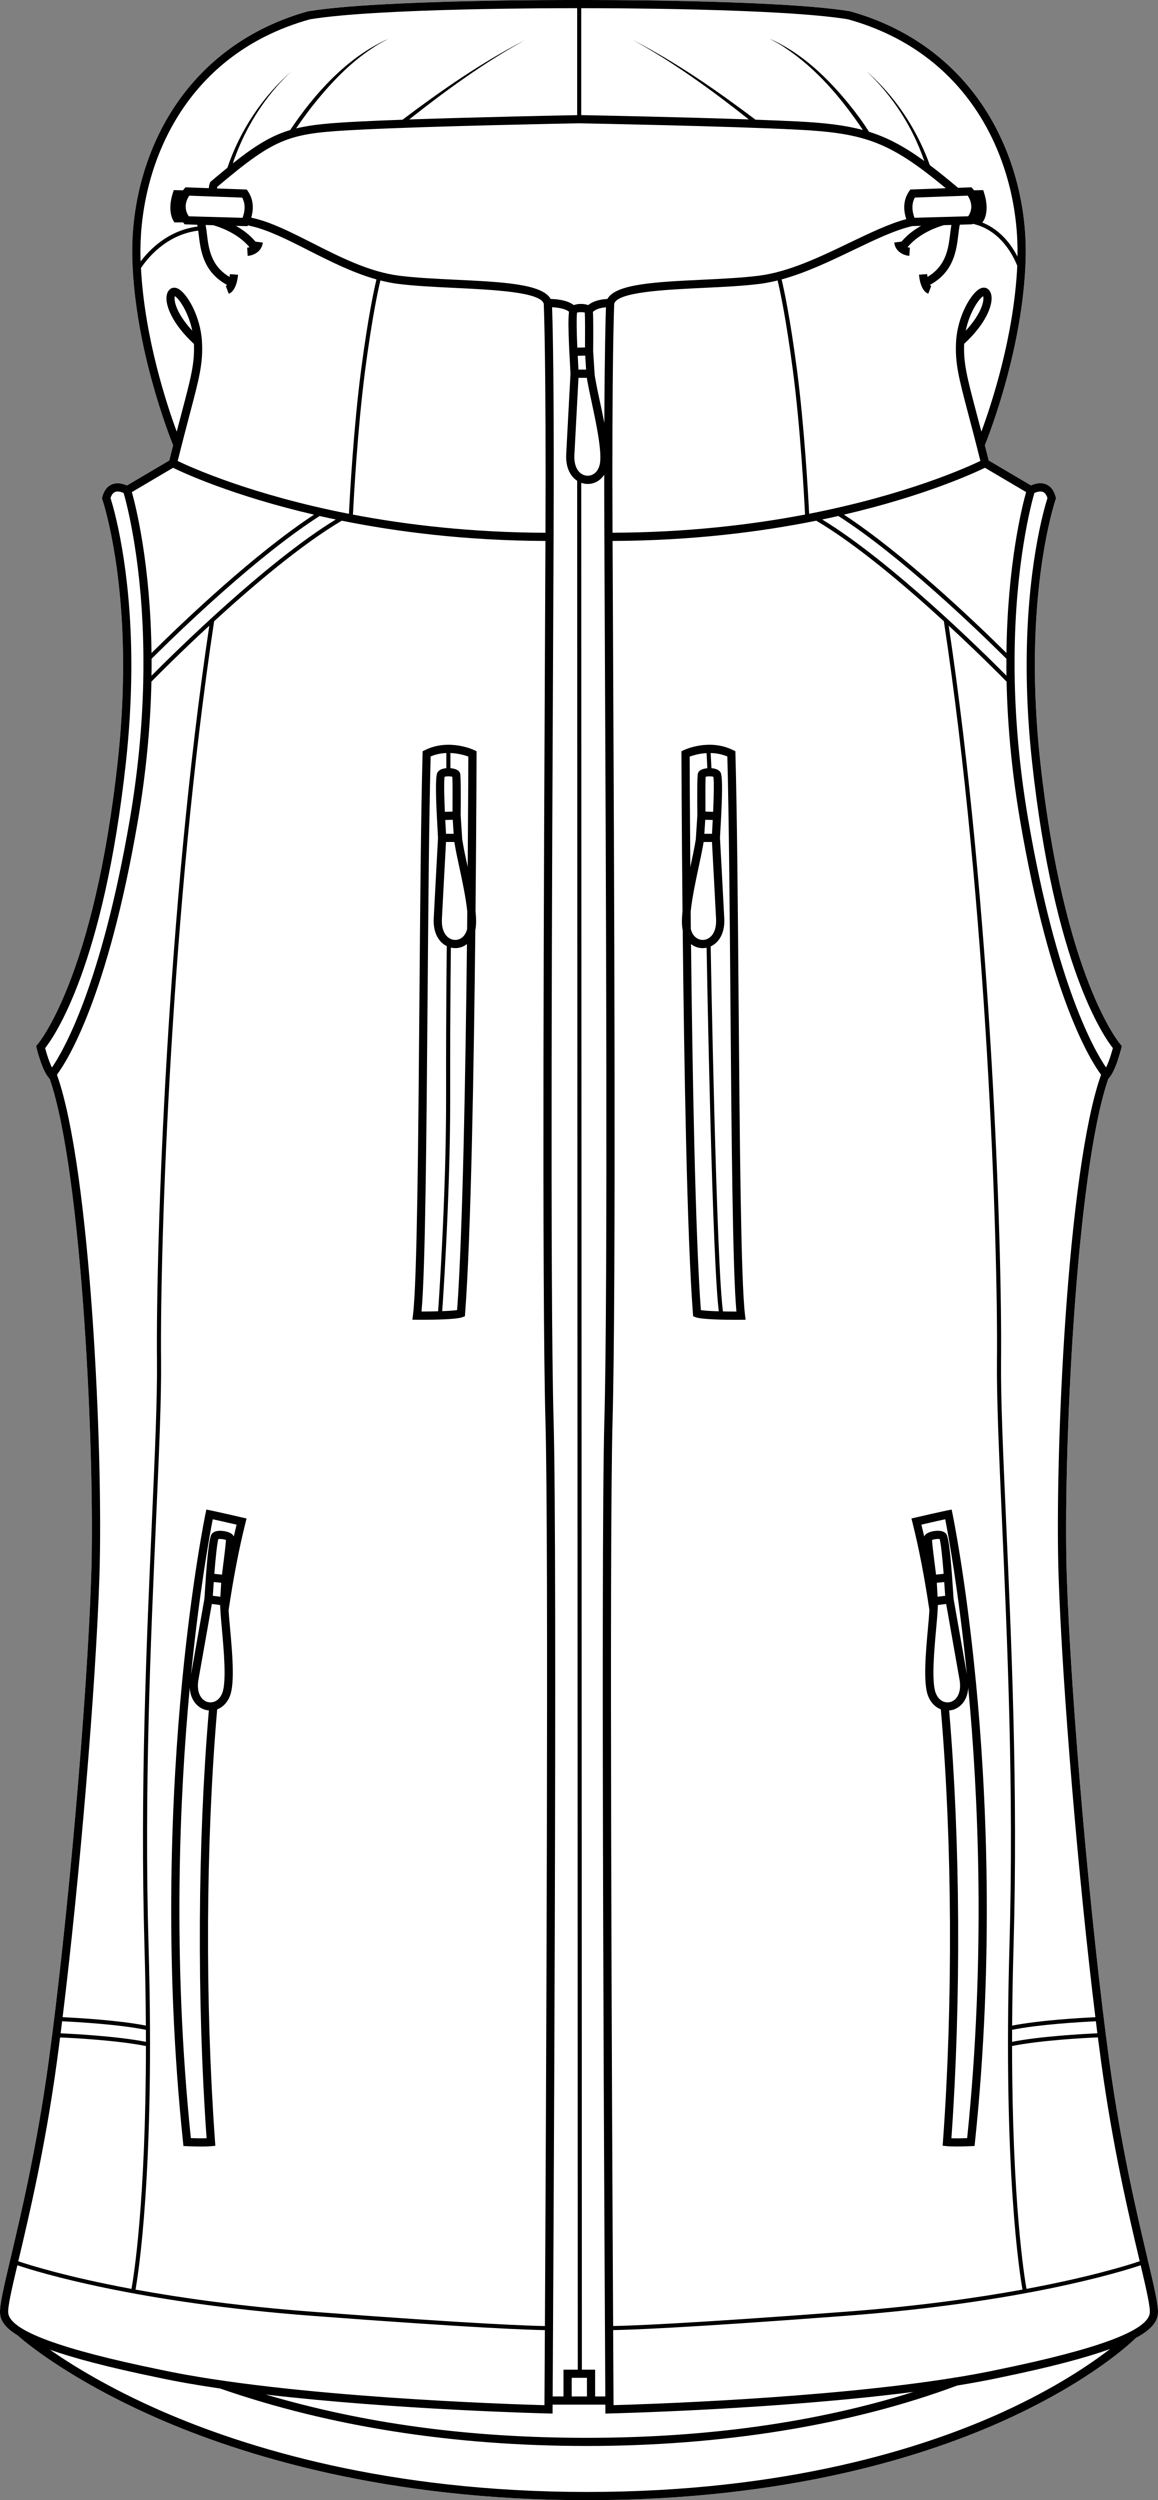 <?xml version="1.0" encoding="UTF-8"?><svg id="Layer_2" xmlns="http://www.w3.org/2000/svg" viewBox="0 0 545.47 1177.19"><rect x="0" y="0" width="545.47" height="1177.19" fill="#808080" stroke="none"/><defs><style>.cls-1{fill:#fff;}</style></defs><g id="Layer_1-2"><path class="cls-1" d="M545.42,1089.6c-.4,3.3-2.51,6.99-10.39,11.22-1.98,1.96-20.78,19.97-60.68,38.22-38.06,17.41-103.3,38.15-197.9,38.15s-162.44-21.08-202.7-38.78c-42.72-18.77-63.74-37.27-65.5-38.86-6.09-3.71-7.84-6.99-8.19-9.96-.43-3.64,1.63-12.36,5.05-26.8,4.91-20.8,12.34-52.23,17.77-91.81,8.91-65.08,18.11-169.75,20.09-228.56,1.88-56.07-4.29-190.51-19.55-234.46l-.56-.66c-1.1-1.3-2.17-3.35-3.27-6.25-1.38-3.71-2.29-7.43-2.33-7.59l-.24-.99.67-.75c.27-.29,26.62-31.08,37.78-133.28,1.57-14.3,2.42-28.55,2.52-42.34.39-51.22-9.66-80.64-9.77-80.94l-.19-.56.15-.57c.81-3.1,2.36-5.13,4.62-6.02,2.7-1.08,5.49-.14,7,.56l19.96-11.77c.62-2.53,1.22-4.91,1.8-7.18-2.18-5.39-18.08-46.09-19.22-87.79-.67-24.52,5.78-49.02,18.19-68.97,14.59-23.46,36.94-39.91,64.64-47.58l.22-.03C179.02-.19,268.19,0,272.67,0c2.09-.01,93.31-.27,127.43,5.27l.2.03c27.71,7.67,50.06,24.12,64.65,47.58,12.4,19.95,18.86,44.45,18.19,68.97-1.15,41.69-17.05,82.4-19.22,87.79.58,2.27,1.18,4.65,1.8,7.18l19.96,11.77c1.5-.69,4.3-1.63,7-.56,2.26.9,3.81,2.93,4.62,6.02l.15.57-.19.56c-.1.29-10.15,29.73-9.78,80.94.11,13.79.96,28.04,2.52,42.34,11.17,102.2,37.52,132.98,37.78,133.28l.67.75-.23.99c-.05.16-.95,3.88-2.34,7.58-1.09,2.92-2.16,4.96-3.26,6.26h-.01s-.01.01-.01.01l-.53.65c-15.28,43.95-21.44,178.38-19.55,234.46,1.97,58.82,11.17,163.48,20.09,228.56,5.43,39.58,12.86,71.01,17.77,91.81,3.41,14.44,5.48,23.16,5.05,26.8Z"/><path d="M116.14,714.98l-1.92-.44c-11.31-2.61-14.98-3.36-15.13-3.39l-1.88-.37-.4,1.87c-.06.31-6.33,30.55-11.01,79-4.89,50.56-8.79,129.29.44,217.16l.17,1.64,1.66.08c.2.01,3.54.17,6.82.17,1.74,0,3.45-.05,4.7-.18l1.85-.19-.14-1.86c-4.75-65.47-4.38-141.46,1-203.61,2.68-1.01,4.91-3.29,6.09-6.52,2.28-6.24,1-20.36-.02-31.7-.31-3.38-.58-6.31-.69-8.46,2.29-15.45,4.98-29.34,7.98-41.27l.49-1.92ZM97.31,1006.79c-2.4.09-5.52.01-7.41-.06-8.81-85.35-5.24-161.89-.52-212.04.34,5.86,3.67,9.4,7.43,10.41.52.14,1.04.22,1.57.26-5.27,61.59-5.67,136.52-1.07,201.42ZM104.75,797.01c-1.43,3.92-4.51,5.02-6.94,4.38-2.94-.78-5.41-4.34-4.33-10.51,2.05-11.68,5.29-29.9,6.31-35.66l3.89.5c.03.66.09,1.52.14,2.53.11,2.25.39,5.25.7,8.74.88,9.79,2.22,24.6.24,30.02ZM100.25,751.39l.44-6.49,3.5.35-.39,6.58-3.56-.44ZM104.56,741.41l-3.6-.36c.54-7.1,1.33-14.51,1.87-16.35.78-.22,2.7.02,3.62.43-.14,2.34-1.09,10.11-1.89,16.29ZM110.13,723.48c-.45-1.1-1.69-1.91-3.69-2.38-.84-.2-5.08-1.08-6.74,1.23-.91,1.26-1.77,7.43-2.59,18.34l-.14,1.92v.07l-.69,10.18c-.29,1.62-3.91,21.99-6.29,35.57,3.94-39.37,8.84-65.96,10.22-73.06,1.92.42,5.44,1.2,11.23,2.53-.45,1.83-.88,3.71-1.32,5.61Z"/><path d="M224.48,353.72l-1.1-.52c-.49-.24-12.01-5.59-23.26.01l-1.04.51-.03,1.17c-.78,28.83-1.15,73.51-1.49,116.73-.52,64.74-1.07,131.69-3.03,147.62l-.27,2.14,2.17.02c.53,0,1.46.01,2.64.01,5.4,0,16.04-.15,18.79-1.23l1.13-.44.09-1.21c2.8-36.48,4.16-117.84,4.82-180.6.49-2.28.44-5.41.09-8.98.4-41.73.49-73.23.49-74.02v-1.23ZM220.04,437.47c-1,3.95-3.88,5.4-6.33,5.05-2.78-.4-5.89-3.21-5.55-9.88.61-11.86,1.61-30.36,1.93-36.19h3.92c.11.66.26,1.5.44,2.48.37,2.21,1.01,5.17,1.75,8.6,1.38,6.4,3.23,14.98,3.91,21.66-.02,2.72-.05,5.48-.08,8.28ZM213.16,382.14l-3.61.1c-.33-7.12-.45-14.57-.14-16.47.75-.32,2.68-.32,3.65-.03.14,2.35.14,10.17.09,16.4ZM213.26,386l.43,6.59h-3.6l-.35-6.5,3.52-.09ZM220.31,408.23c-.11-.51-.23-1.02-.33-1.52-.73-3.38-1.36-6.31-1.72-8.44-.23-1.27-.41-2.3-.53-3.01l-.73-11.3c.08-8.31.1-18.45-.26-19.76-.39-1.36-1.78-2.19-4.15-2.45-.85-.1-5.21-.46-6.57,2.05-.75,1.35-.85,7.59-.34,18.52l.1,1.93v.06l.54,10.2c-.09,1.71-1.3,24.24-2.02,37.93-.44,8.66,4.13,13.22,8.87,13.89.44.06.87.09,1.3.09,2.04,0,3.92-.69,5.49-1.91-.68,60.89-2.01,136.62-4.64,172.34-3.11.5-10.72.67-16.76.69,1.81-19.3,2.34-83.62,2.84-145.91.34-42.6.69-86.63,1.46-115.46,7.39-3.15,14.97-.96,17.75.06-.02,5.16-.09,25.03-.31,51.99Z"/><path d="M540.37,1062.8c-4.91-20.8-12.34-52.23-17.77-91.81-8.91-65.08-18.11-169.74-20.09-228.56-1.88-56.07,4.28-190.51,19.55-234.46l.53-.65h.02c1.1-1.32,2.17-3.36,3.26-6.27,1.38-3.7,2.29-7.42,2.34-7.58l.23-.99-.67-.75c-.26-.29-26.61-31.08-37.78-133.28-1.55-14.3-2.4-28.55-2.52-42.34-.37-51.21,9.67-80.64,9.78-80.94l.19-.56-.15-.57c-.81-3.1-2.36-5.13-4.62-6.02-2.7-1.08-5.5-.14-7,.56l-19.96-11.77c-.62-2.53-1.23-4.91-1.8-7.18,2.18-5.39,18.08-46.09,19.22-87.79.67-24.52-5.8-49.02-18.19-68.97-14.59-23.46-36.94-39.91-64.65-47.58l-.2-.03C365.98-.27,274.76,0,272.67,0c-4.48-.01-93.65-.19-127.29,5.27l-.22.03c-27.7,7.67-50.05,24.12-64.64,47.58-12.41,19.95-18.86,44.45-18.19,68.97,1.15,41.69,17.05,82.4,19.22,87.79-.58,2.27-1.18,4.65-1.8,7.18l-19.96,11.77c-1.51-.69-4.3-1.63-7-.56-2.26.9-3.81,2.93-4.62,6.02l-.15.57.19.56c.1.29,10.15,29.72,9.77,80.94-.1,13.79-.95,28.04-2.52,42.34-11.16,102.2-37.51,132.98-37.78,133.28l-.67.75.24.99c.03.16.94,3.88,2.33,7.59,1.1,2.9,2.17,4.94,3.27,6.25l.56.66c15.27,43.95,21.44,178.38,19.55,234.46-1.97,58.81-11.17,163.48-20.09,228.56-5.43,39.58-12.86,71.01-17.77,91.81-3.41,14.44-5.48,23.16-5.05,26.8.35,2.97,2.1,6.25,8.19,9.96,1.76,1.59,22.77,20.09,65.5,38.86,40.26,17.69,108.11,38.78,202.7,38.78s159.84-20.74,197.9-38.15c39.9-18.25,58.69-36.26,60.68-38.22,7.88-4.23,9.99-7.92,10.39-11.22.43-3.64-1.63-12.36-5.05-26.8ZM518.77,971.51c5.46,39.76,12.91,71.31,17.84,92.17.08.35.16.68.24,1.02-5.33,1.8-23.11,7.39-53.33,13.01-.93-5.16-6.75-40.37-6.79-114.35,13.42-2.7,34.18-3.79,40.42-4.06.54,4.2,1.09,8.28,1.62,12.2ZM69.98,916.34c-2.11-73.45,1.01-143.93,3.53-200.56,1.36-30.66,2.54-57.12,2.36-74.99-.56-56.14,4.82-215.05,24.99-348.27,18.07-16.56,41.02-36.06,60.12-47.35,26.42,5.32,58.71,9.4,95.95,9.54-.06,10.98-.11,24.52-.19,39.97-.52,109.55-1.51,313.48.19,374.34,1.58,56.01.29,324.42-.26,426.2-6.57-.1-32.29-.9-109.6-6.74-33.88-2.56-61.62-6.48-83.23-10.42,1.13-6.3,9.2-55.3,6.14-161.71ZM71.36,318.17c.05-2.53.06-5.05.05-7.46v-.54c15.13-15.03,50.22-48.67,79.14-67.21,2.48.56,5.02,1.11,7.62,1.64-32.81,20.02-75.76,62.44-86.81,73.57ZM166.25,242.29c.41-8.06,2.17-40.67,5.76-68.03,3.23-24.6,6.08-37.7,7.17-42.21,2.73.69,5.48,1.25,8.23,1.6,7.89,1.01,17.58,1.47,26.95,1.92,17.94.86,40.23,1.93,41.77,7.43.1,2.3,1.12,27.44.81,107.86-34.88-.14-65.36-3.73-90.69-8.56ZM258.32,1136.38l1.96.05v-1.96c.01-.16.02-.92.02-2.25h24.85c.01,1.33.01,2.09.01,2.25v1.96s1.97-.05,1.97-.05c.96-.02,78.87-1.86,143.19-10.16-45.68,14.36-97.35,21.63-153.89,21.63s-105.22-6.86-151.35-20.4c62.13,7.26,132.31,8.91,133.22,8.94ZM260.84,215.06c-.03-45-.58-64.52-.78-70.4,2.51.11,6.18.62,7.97,2.13-.37,2.7-.35,8.38.06,16.99h-.01l.11,1.95v.02l.54,10.21c-.09,1.71-1.32,24.23-2.02,37.92-.02.4-.03.78-.03,1.17,0,5.68,2.26,9.43,5.19,11.33l.29,889.37h-6.73v12.61h-5.1c.29-50.32,2.26-395.06.44-459.46-1.7-60.79-.71-264.67-.19-374.21.08-16.35.15-30.59.19-41.9.06-14.21.08-26.73.06-37.73ZM275.56,163.59l-3.62.09c-.32-7-.44-14.57-.12-16.47.75-.31,2.68-.31,3.64-.02.15,2.34.15,10.17.1,16.4ZM275.66,167.44l.42,6.59h-3.6l-.34-6.5,3.52-.09ZM272.49,177.89h3.92c.12.65.27,1.5.44,2.48.39,2.21,1.02,5.17,1.76,8.59,2.06,9.61,5.19,24.14,3.89,29.77-.95,4.09-3.9,5.58-6.4,5.22-2.77-.39-5.89-3.21-5.53-9.87.61-11.86,1.61-30.36,1.92-36.19ZM285.13,1128.36h-4.8v-12.61h-6.24l-.29-888.4c.58.2,1.18.35,1.77.43.44.07.88.09,1.32.09,3.15,0,5.94-1.62,7.72-4.36,0,8.86.02,18.59.07,29.28.05,11.28.11,25.47.19,41.78.53,109.56,1.52,313.52-.19,374.33-1.8,64.4.16,409.13.45,459.46ZM276.48,1119.6v8.76h-7.18v-8.76h7.18ZM284.66,199.12c-.71-3.72-1.52-7.47-2.28-10.97-.73-3.38-1.35-6.31-1.72-8.44-.22-1.27-.4-2.3-.53-3.02l-.73-11.28c.08-7.05.1-15.4-.11-18.57,1.52-1.45,4.16-2,6.14-2.15-.18,5.16-.62,20.7-.76,54.43ZM288.54,669.01c1.71-60.88.73-264.87.2-374.46-.08-15.39-.15-28.89-.19-39.84,37.23-.14,69.54-4.22,95.95-9.54,19.1,11.3,42.06,30.79,60.11,47.35,20.17,133.22,25.55,292.13,25,348.27-.18,17.87,1,44.34,2.36,74.99,2.51,56.63,5.64,127.11,3.53,200.56-3.07,106.41,5,155.42,6.14,161.71-21.61,3.95-49.35,7.86-83.24,10.42-77.31,5.84-103.02,6.64-109.58,6.73-.56-101.78-1.84-370.2-.27-426.19ZM289.34,142.99c1.54-5.5,23.83-6.57,41.76-7.43,9.38-.44,19.07-.91,26.96-1.92,2.72-.35,5.48-.9,8.23-1.59,1.09,4.55,3.94,17.64,7.17,42.2,3.6,27.36,5.35,59.96,5.75,68.03-25.32,4.83-55.81,8.43-90.68,8.56-.33-80.42.7-105.56.81-107.86ZM474.1,318.17c-11.04-11.14-54-53.56-86.81-73.57,2.61-.53,5.15-1.09,7.63-1.64,28.91,18.54,64.01,52.18,79.14,67.21v.54c-.02,2.43,0,4.93.03,7.46ZM516.91,957.38c-6.42.29-26.74,1.37-40.18,4.02,0-1.86,0-3.75.01-5.66,12.8-2.57,32.27-3.68,39.46-4.02.24,1.91.48,3.8.71,5.66ZM518.63,506.11c-15.82,44.48-21.92,178.37-19.97,236.45,1.77,52.74,9.33,142.28,17.31,207.24-7.27.34-26.36,1.44-39.21,3.96.07-11.57.28-24,.67-37.36,2.11-73.52-1.02-144.04-3.54-200.7-1.35-30.62-2.53-57.06-2.35-74.89.56-55.86-4.76-213.36-24.66-346.21,13.43,12.42,23.81,22.84,27.28,26.36v.65c.49,21.19,2.63,43.01,6.37,64.86,14.32,83.52,33.44,113.28,38.12,119.57l-.02.08ZM487.24,232.13c1.01-.47,2.71-1.02,4.02-.5.94.39,1.67,1.35,2.14,2.88-1.43,4.47-10.14,33.7-9.79,81.64.11,13.93.96,28.3,2.54,42.72,10.47,95.84,33.71,129.13,38.06,134.63-.35,1.3-1.05,3.79-1.95,6.2-.46,1.23-.88,2.19-1.26,2.94-5.38-7.85-23.28-38.72-36.68-116.83-3.71-21.66-5.83-43.29-6.31-64.3-.09-3.66-.12-7.29-.1-10.79.15-44.96,7.91-73.72,9.32-78.6ZM463.96,220.26l19.39,11.44c-1.83,6.5-8.78,33.92-9.27,75.76-15.53-15.36-48.61-46.83-76.55-65.14,38.14-8.87,61.5-19.67,66.42-22.07ZM462.26,203.2c-.88-3.4-1.7-6.48-2.43-9.23-4.23-16.05-6.06-22.96-5.67-32.07,10.07-9.31,13.26-17.69,12.91-22.11-.18-2.26-1.18-3.36-1.98-3.88-.57-.37-1.79-.86-3.49,0-4.15,2.11-10.59,12.9-11.25,24.99-.54,10.13,1.3,17.14,5.76,34.06,1.55,5.85,3.46,13.1,5.69,22.07-6.36,3.06-34.85,15.92-80.66,24.88-.42-8.51-2.19-40.77-5.75-67.9-3.24-24.68-6.12-37.86-7.22-42.44,11.53-3.15,23.17-8.73,33.72-13.8,10.2-4.9,19.85-9.53,27.92-11.33l4.06-.11c-3.14,1.76-6.48,4.19-9.19,7.42l-3.47.45c.6,4.66,4.93,6.14,7.13,6.26l.24-3.85c-.11-.01-.56-.06-1.08-.22,5.86-7.16,15.7-9.99,17.13-10.38l3.52-.1c-.24,1.32-.42,2.71-.59,4.17-.82,6.76-1.81,15.06-10.67,20.3-.07-.44-.12-.88-.16-1.32l-3.84.28c.09,1.25.73,7.56,4.36,8.96l1.38-3.6c-.18-.07-.36-.28-.54-.58,11.21-6.14,12.42-16.17,13.32-23.59.2-1.79.4-3.39.7-4.74l5.9-.17.22-.25c12.91,2.92,18.88,14.59,20.95,19.79-1.57,33.36-12.25,65.48-16.89,78.02ZM454.9,155.72c1.78-8.65,6.23-15.13,8.21-16.26.08.24.15.65.12,1.24-.09,3.1-2.4,8.62-8.34,15.03ZM430.92,93.03l24.92-.91c1.05,1.57,3.08,5.52.22,9.72l-25.28.7c-.73-1.84-1.85-5.83.15-9.52ZM273.8,3.86c10.82-.02,93.56.03,125.57,5.21,60.36,16.74,80.74,70.44,79.91,111.77-2.73-5.36-7.92-12.69-16.72-16.13h.24l.57-.91c.29-.46,2.79-4.81.2-12.92l-.44-1.37-4.34.09c-.19-.26-.39-.51-.58-.73l-.6-.68-6.33.24c-4.84-4.09-9.22-7.63-13.32-10.71-1.2-3.47-2.63-6.82-4.21-10.11-6.16-12.93-14.82-24.69-25.63-34.1,12.34,11.56,21.78,26.3,27.27,42.3-9.28-6.73-17.19-11-26.04-13.77-2.81-4.41-5.89-8.59-9.15-12.63-10.3-12.67-22.5-24.51-37.62-31.13,2.38,1.33,4.83,2.53,7.05,4.11,15.02,9.9,26.85,23.99,36.84,38.83-8.55-2.31-18.16-3.4-30.74-4.04-5.81-.29-12.6-.57-19.86-.83-18.39-13.86-37.38-27.02-57.87-37.58,19.39,10.66,37.39,23.74,54.71,37.46-32.03-1.12-71.75-1.89-78.92-2.03V3.86ZM272.74,58.05c3.39.07,69.36,1.3,102.79,2.99,32.29,1.63,43.82,5.92,69.99,27.59l-16.74.61-.54.81c-3.35,4.89-2.34,10.18-1.34,13.12-8.02,2.14-17.11,6.51-26.7,11.11-14.03,6.74-28.54,13.71-42.62,15.52-7.75,1-17.35,1.45-26.65,1.91-21.89,1.04-40.99,1.95-44.82,9.07-2.14.08-6.24.57-9.04,2.88-.58-.22-1.26-.39-2.06-.48-.6-.07-2.89-.26-4.7.49-3.18-2.46-8.39-2.87-10.93-2.9-3.86-7.11-22.93-8.02-44.81-9.06-9.3-.45-18.91-.91-26.65-1.91-14-1.79-27.64-8.71-40.83-15.39-10.04-5.09-19.53-9.9-28.1-11.78l-.65-.16c.91-3.03,1.53-7.89-1.55-12.42l-.56-.81-14.01-.51c.02-.24.07-.51.15-.78,28.49-24.07,34.01-25.21,67.59-26.91,33.44-1.69,99.41-2.93,102.8-2.99ZM114.22,102.55l-25.29-.7c-2.87-4.21-.83-8.17.22-9.72l24.92.91c2.02,3.7.9,7.68.16,9.52ZM66.19,121.75c-1.13-41.44,19.11-95.82,79.9-112.68,32.24-5.22,115.94-5.23,125.78-5.21v50.36c-6.58.12-46.78.91-79.12,2.03,17.32-13.72,35.32-26.8,54.7-37.46-20.48,10.56-39.47,23.72-57.85,37.58-7.27.26-14.05.53-19.86.83-13.32.68-22.45,1.34-30.27,3.28,2.28-3.39,4.71-6.71,7.19-9.95,8.38-10.6,17.75-20.76,29.17-28.13,2.23-1.58,4.67-2.78,7.07-4.11-19.3,8.62-34.56,25.54-46.21,42.94-8.79,2.62-16.29,7.18-27.02,15.7.98-2.94,2.11-5.85,3.35-8.7,5.69-13.04,13.91-25,24.33-34.71-13.86,12.14-24.33,28.01-30.24,45.47-2.38,1.94-4.92,4.05-7.68,6.37l-.36.32-.18.45c-.12.31-.46,1.29-.54,2.47l-10.97-.41-.6.68c-.19.22-.37.46-.57.73l-4.36-.09-.44,1.37c-2.59,8.11-.09,12.45.2,12.92l.57.91h4.08c.07.08.11.16.18.24l.56.69,5.9.17c.07.27.11.58.17.87-13.93,1.77-22.77,11.04-26.82,16.42-.02-.45-.05-.91-.06-1.36ZM66.37,126.26c2.85-4.32,11.73-15.75,26.99-17.67.09.62.17,1.27.25,1.96.88,7.41,2.1,17.46,13.3,23.59-.18.3-.36.51-.54.58l1.4,3.6c3.62-1.4,4.26-7.71,4.36-8.96l-3.84-.28c-.03.43-.1.87-.17,1.32-8.86-5.24-9.86-13.54-10.66-20.3-.18-1.46-.36-2.86-.6-4.17l3.52.1c1.44.39,11.25,3.2,17.13,10.38-.52.16-.96.2-1.08.22l.24,3.85c2.21-.12,6.54-1.6,7.13-6.26l-3.47-.45c-2.7-3.23-6.05-5.66-9.18-7.42l5.42.15.23-.41,1.29.33c8.15,1.79,17.43,6.49,27.24,11.47,9.9,5.01,20.81,10.54,32,13.68-1.1,4.55-3.97,17.73-7.22,42.47-3.56,27.13-5.33,59.4-5.75,67.9-45.82-8.96-74.3-21.82-80.66-24.88,2.23-8.97,4.14-16.22,5.68-22.08,4.47-16.91,6.32-23.92,5.76-34.05-.66-12.09-7.1-22.88-11.24-24.99-1.7-.87-2.93-.37-3.5,0-.81.52-1.8,1.62-1.97,3.88-.36,4.41,2.84,12.79,12.91,22.11.39,9.12-1.44,16.03-5.68,32.07-.73,2.76-1.53,5.83-2.42,9.23-4.59-12.42-15.1-43.97-16.84-76.94ZM90.58,155.72c-5.94-6.41-8.25-11.93-8.35-15.03-.01-.59.06-1,.12-1.25,2,1.13,6.44,7.62,8.22,16.28ZM81.51,220.26c4.92,2.4,28.26,13.2,66.41,22.07-27.92,18.31-61.01,49.78-76.55,65.14-.48-41.84-7.43-69.28-9.25-75.76l19.39-11.44ZM23.21,499.7c-.91-2.42-1.61-4.9-1.95-6.2,4.36-5.5,27.59-38.79,38.06-134.63,1.58-14.43,2.43-28.8,2.54-42.72.01-.94.01-1.88.01-2.81,0-46.27-8.4-74.45-9.81-78.83.49-1.53,1.2-2.5,2.16-2.88,1.29-.52,3.01.03,4.02.5,1.42,4.88,9.18,33.64,9.32,78.6.02,3.47-.01,7.1-.1,10.79-.48,21.01-2.6,42.63-6.31,64.3-13.41,78.12-31.31,108.99-36.68,116.83-.37-.75-.79-1.71-1.26-2.94ZM46.82,742.56c1.94-58.08-4.16-191.97-19.97-236.45l-.03-.08c4.7-6.28,23.81-36.04,38.13-119.57,3.74-21.86,5.89-43.68,6.36-64.86.01-.22.01-.43.01-.65,3.46-3.52,13.84-13.94,27.28-26.36-19.89,132.85-25.21,290.35-24.66,346.21.18,17.83-1,44.27-2.36,74.89-2.52,56.66-5.65,127.19-3.53,200.7.39,13.36.59,25.79.66,37.36-12.84-2.52-31.93-3.62-39.21-3.96,7.97-64.95,15.55-154.5,17.32-207.24ZM29.26,951.72c7.2.34,26.66,1.44,39.46,4.02.01,1.91.02,3.8.02,5.66-13.45-2.64-33.76-3.72-40.18-4.02.24-1.86.48-3.75.7-5.66ZM8.86,1063.69c4.92-20.87,12.39-52.41,17.84-92.17.53-3.94,1.08-8.01,1.61-12.2,6.25.27,27,1.36,40.43,4.06-.05,73.98-5.86,109.19-6.81,114.35-30.2-5.61-47.99-11.21-53.33-13.01.08-.34.16-.67.25-1.02ZM3.89,1089.15c-.33-2.73,1.55-11.01,4.28-22.55,9.74,3.27,56.07,17.55,138.77,23.8,77.27,5.84,103.07,6.64,109.72,6.74-.1,18.15-.17,30.69-.2,35.34-15.63-.43-120.63-3.74-181.24-16.77-47.01-9.65-70.34-18.34-71.32-26.55ZM472.75,1135.54c-37.72,17.24-102.41,37.8-196.3,37.8s-161.05-20.86-200.95-38.36c-24.1-10.58-41.39-21.22-52-28.62,11.07,3.91,27.28,8.26,50.92,13.11,8.94,1.93,18.84,3.64,29.27,5.16,51.74,17.95,109.86,27.06,172.76,27.06s123.78-9.57,174.46-28.47c7.09-1.15,13.85-2.39,20.14-3.74,24.29-5,40.73-9.44,51.83-13.44-9.39,7.24-25.86,18.39-50.13,29.49ZM541.58,1089.15c-.98,8.21-24.31,16.9-71.33,26.56-6.27,1.34-13.02,2.59-20.09,3.73h-.61s-.11.11-.11.11c-61.23,9.86-146.46,12.53-160.43,12.92-.02-4.65-.1-17.19-.19-35.34,6.65-.1,32.45-.9,109.72-6.74,82.69-6.25,129.02-20.53,138.77-23.8,2.72,11.53,4.6,19.81,4.28,22.55Z"/><path d="M459.66,791.64c-4.67-48.44-10.95-78.69-11.01-79l-.39-1.87-1.88.37c-.15.03-3.83.78-15.13,3.39l-1.92.44.48,1.92c3.02,11.93,5.69,25.83,7.98,41.27-.11,2.15-.37,5.08-.68,8.46-1.02,11.34-2.3,25.46-.02,31.7,1.18,3.23,3.41,5.51,6.08,6.52,5.39,62.16,5.76,138.14,1,203.61l-.14,1.86,1.86.19c1.24.14,2.96.18,4.7.18,3.28,0,6.6-.16,6.82-.17l1.66-.08.17-1.64c9.23-87.88,5.33-166.6.43-217.16ZM435.34,723.48c-.43-1.91-.87-3.79-1.32-5.61,5.78-1.33,9.3-2.11,11.23-2.53,1.38,7.1,6.27,33.67,10.21,73.06-2.38-13.58-6-33.95-6.28-35.57l-.69-10.18v-.05l-.14-1.94h-.01c-.81-10.91-1.68-17.08-2.57-18.34-1.66-2.3-5.9-1.43-6.74-1.23-2.01.48-3.23,1.28-3.69,2.38ZM445.22,751.39l-3.57.44-.37-6.58,3.49-.35.45,6.49ZM439.01,725.12c.92-.41,2.84-.65,3.63-.43.54,1.85,1.33,9.26,1.86,16.35l-3.58.36c-.82-6.24-1.78-14.1-1.91-16.29ZM440.71,797.01c-1.97-5.43-.64-20.23.25-30.02.32-3.49.59-6.51.7-8.74.05-1.01.09-1.87.14-2.53l3.89-.5c1.02,5.76,4.25,23.98,6.29,35.66,1.09,6.17-1.4,9.73-4.32,10.51-2.43.65-5.51-.45-6.95-4.38ZM455.57,1006.74c-1.88.07-5,.15-7.41.06,4.6-64.9,4.21-139.83-1.07-201.42.51-.05,1.03-.13,1.57-.26,3.75-1.01,7.09-4.55,7.42-10.41,4.73,50.14,8.3,126.69-.51,212.04Z"/><path d="M350.95,619.24c-1.97-15.94-2.51-82.87-3.03-147.61-.35-43.22-.7-87.91-1.5-116.74l-.02-1.17-1.04-.51c-11.25-5.6-22.79-.25-23.26-.01l-1.11.52v1.23c.01.78.09,32.29.5,74.01-.36,3.58-.4,6.71.09,8.99.66,62.75,2.02,144.12,4.82,180.6l.09,1.21,1.12.44c2.77,1.08,13.41,1.23,18.79,1.23,1.19,0,2.12-.01,2.65-.01l2.17-.02-.27-2.14ZM325.34,429.19c.69-6.68,2.54-15.25,3.91-21.66.74-3.43,1.37-6.39,1.76-8.6.17-.99.32-1.83.44-2.48h3.92c.32,5.83,1.32,24.33,1.93,36.19.34,6.67-2.78,9.48-5.55,9.88-2.46.34-5.34-1.1-6.34-5.05-.02-2.8-.06-5.56-.08-8.28ZM335.73,386.09l-.35,6.5h-3.6l.42-6.59,3.53.09ZM332.39,365.74c.96-.28,2.9-.28,3.65.03.33,1.89.2,9.35-.12,16.47l-3.61-.1c-.06-6.28-.06-14.2.08-16.4ZM330.14,616.86c-2.63-35.72-3.97-111.44-4.64-172.34,1.57,1.23,3.45,1.91,5.48,1.91.43,0,.87-.03,1.32-.09,4.73-.67,9.31-5.23,8.86-13.89-.7-13.69-1.92-36.21-2.02-37.93l.56-10.2v-.06l.1-1.93h-.01c.52-10.93.41-17.17-.33-18.52-1.37-2.52-5.72-2.15-6.58-2.05-2.37.26-3.77,1.09-4.14,2.45-.37,1.3-.35,11.44-.26,19.76l-.73,11.3c-.12.7-.32,1.74-.53,3.01-.37,2.13-1,5.06-1.72,8.44-.11.5-.23,1.01-.33,1.52-.22-26.96-.29-46.83-.31-51.99,2.78-1.02,10.36-3.2,17.75-.06.76,28.83,1.12,72.87,1.46,115.47.5,62.29,1.02,126.6,2.82,145.9-6.03-.01-13.64-.19-16.75-.69Z"/><path d="M208.18,619.23l-1.92-.14c.04-.54,3.94-54.28,3.87-102.38-.07-48.15.36-73.01.37-73.25l1.93.03c0,.25-.44,25.09-.37,73.21.07,48.18-3.84,101.99-3.88,102.52Z"/><path d="M338.87,619.33c-3.35-18.65-5.97-169.43-6.08-175.84l1.93-.03c.03,1.57,2.73,157.03,6.05,175.53l-1.9.34Z"/><rect x="333.04" y="353.38" width="1.93" height="9.85" transform="translate(-17.9 17.57) rotate(-2.93)"/><rect x="210.24" y="353.07" width="1.93" height="10.3"/></g></svg>